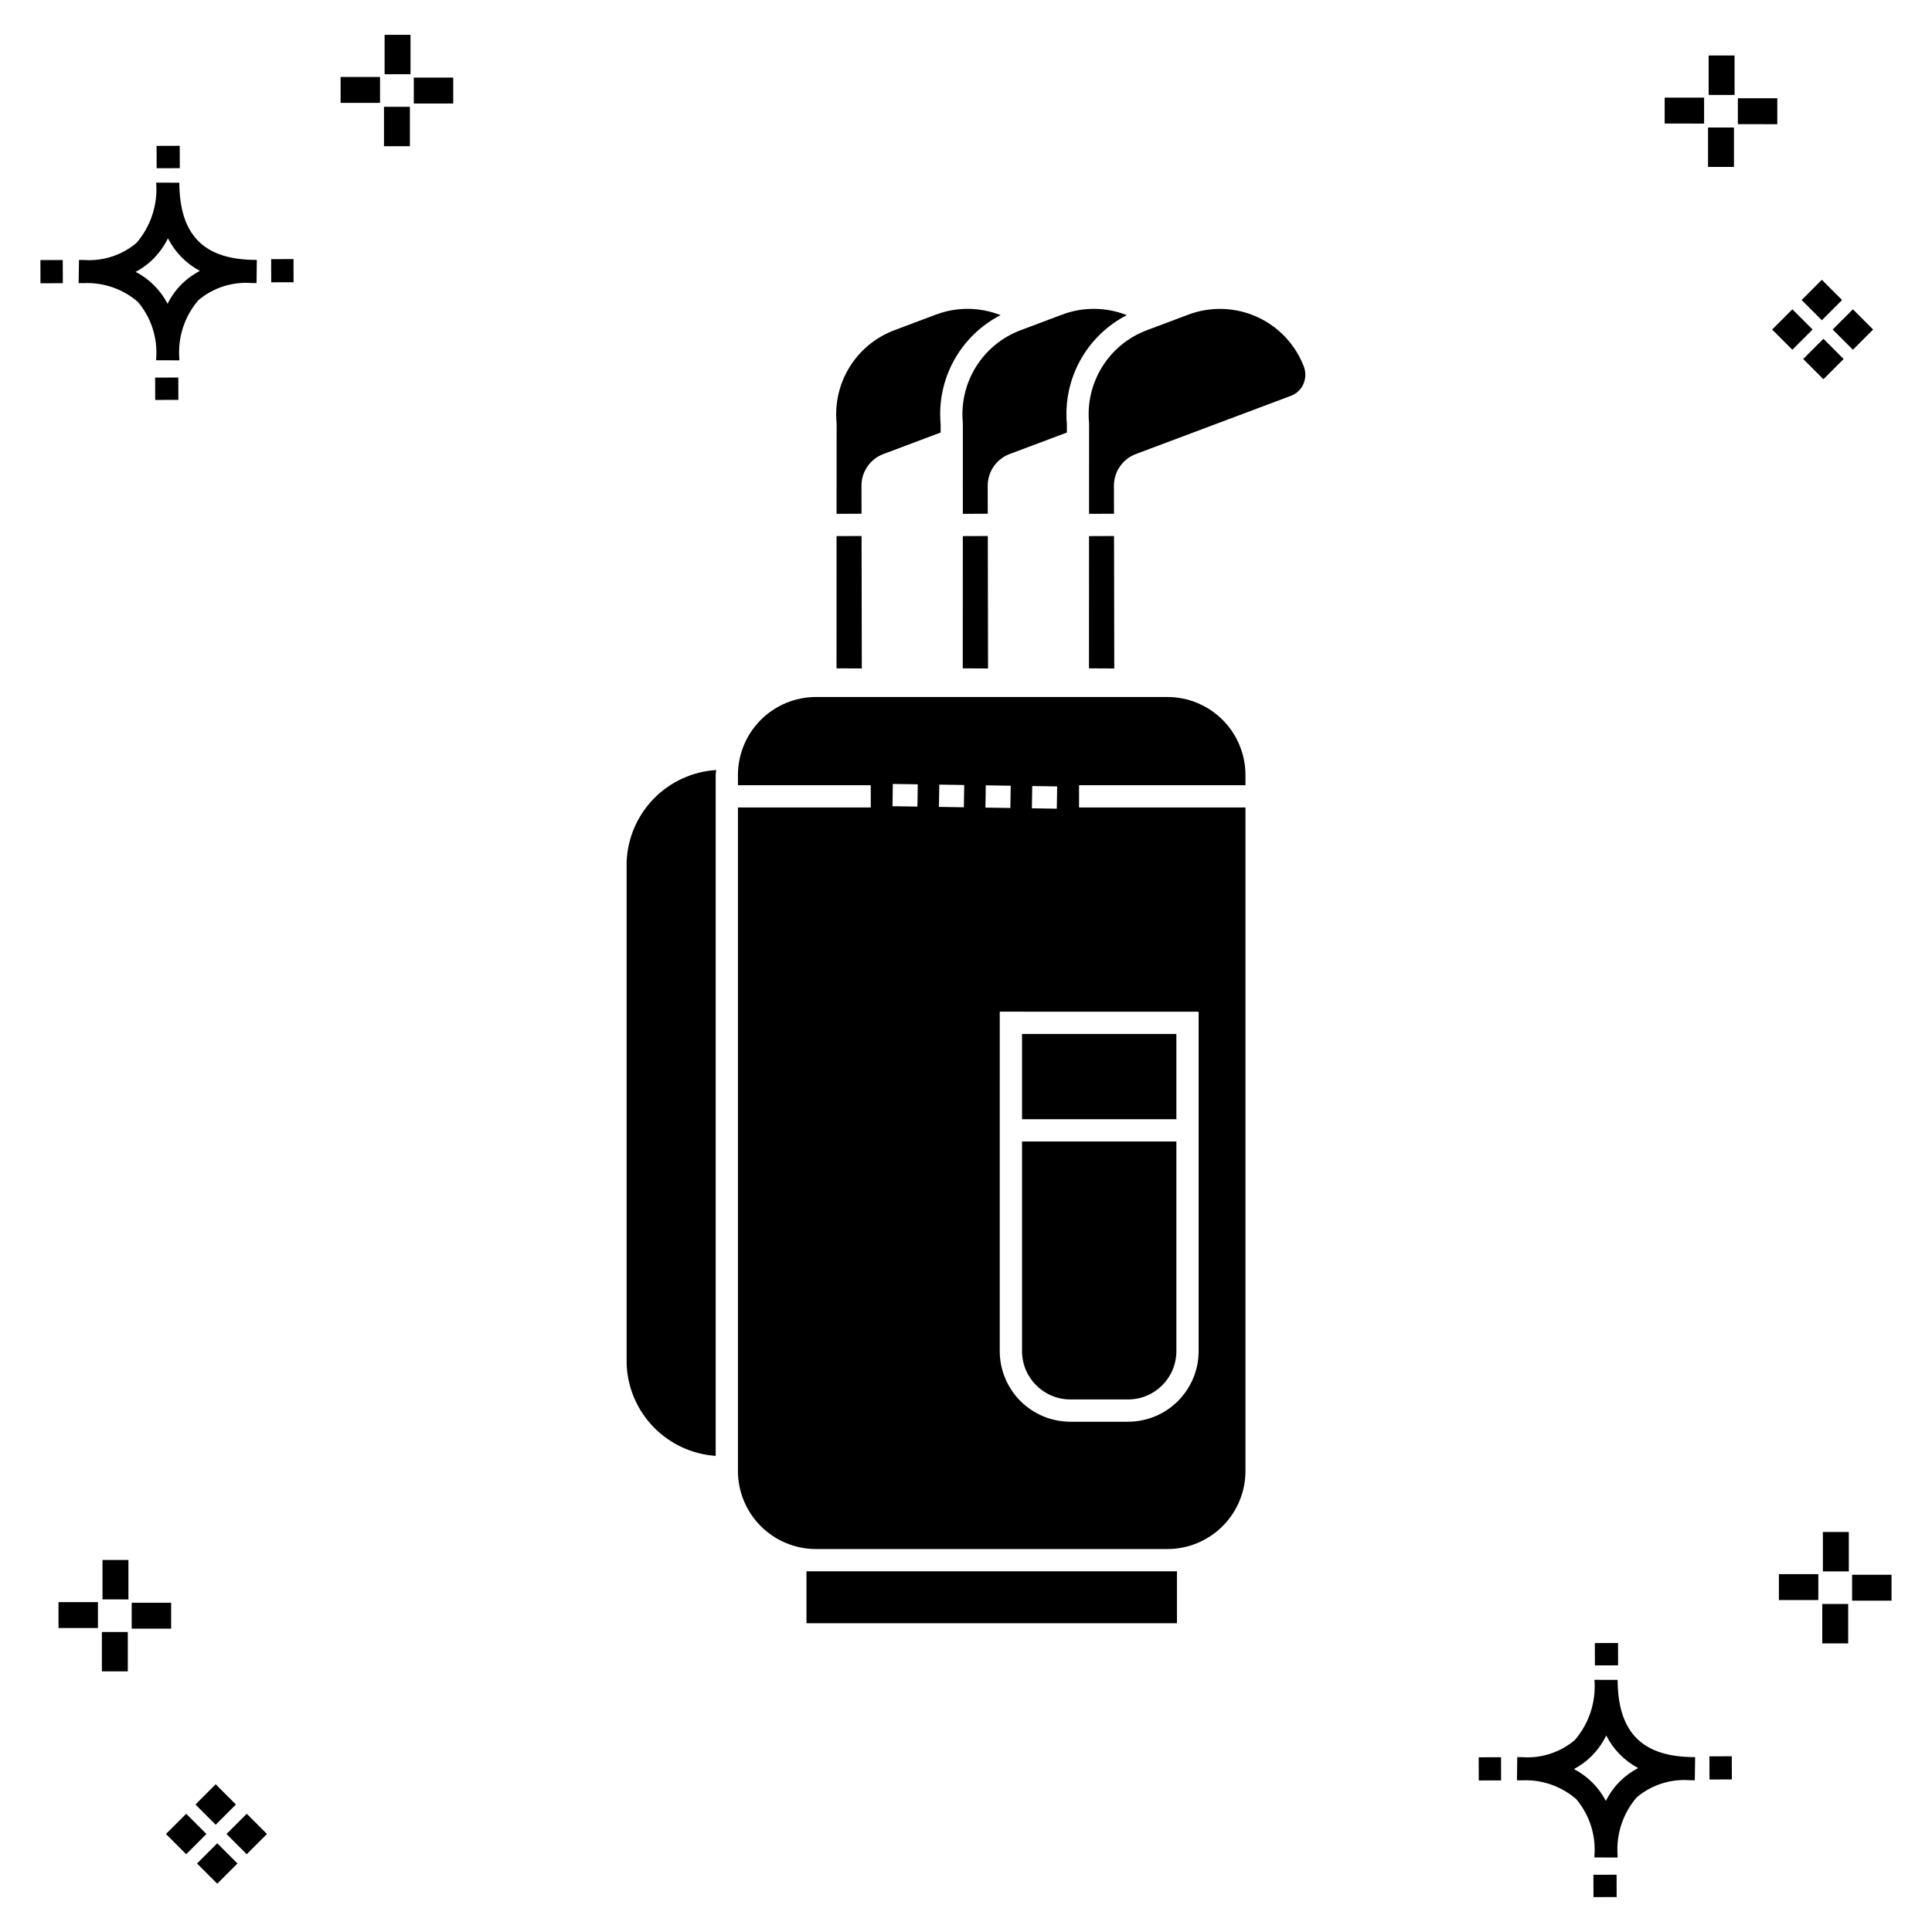 <?xml version="1.0" encoding="UTF-8"?>
<!-- Uploaded to: ICON Repo, www.svgrepo.com, Generator: ICON Repo Mixer Tools -->
<svg fill="#000000" width="800px" height="800px" version="1.1" viewBox="144 144 512 512" xmlns="http://www.w3.org/2000/svg">
 <g>
  <path d="m191.25 244.05 0.02 5.922-6.141 0.02-0.02-5.922zm19.43-31.188c0.43 0.023 0.914 0.008 1.383 0.02l-0.082 6.141c-0.441 0.008-0.914-0.004-1.363-0.02-5.094-0.375-10.129 1.258-14.035 4.543-3.688 4.285-5.508 9.867-5.059 15.504v0.441l-6.141-0.016v-0.438c0.43-5.449-1.309-10.848-4.836-15.023-3.984-3.449-9.145-5.231-14.406-4.973h-0.004c-0.426 0-0.855-0.008-1.293-0.02l0.086-6.141c0.434 0 0.863 0.008 1.285 0.02h0.004c5.051 0.367 10.043-1.246 13.926-4.496 3.816-4.414 5.707-10.18 5.238-16l6.141 0.008c0.07 13.547 6.168 20.074 19.156 20.449zm-13.707 2.922v0.004c-3.644-1.938-6.602-4.953-8.465-8.637-1.027 2.113-2.418 4.035-4.102 5.672-1.332 1.281-2.836 2.367-4.469 3.227 3.633 1.871 6.594 4.824 8.473 8.449 0.988-1.988 2.301-3.797 3.887-5.352 1.387-1.344 2.961-2.473 4.676-3.359zm-42.266-2.856 0.02 6.141 5.922-0.016-0.02-6.141zm67.074-0.266-5.926 0.016 0.02 6.141 5.926-0.016zm-30.129-24.098-0.02-5.922-6.141 0.02 0.02 5.922zm435.57 45.219 5.359 5.359-5.359 5.359-5.359-5.359zm7.816-7.816 5.359 5.359-5.359 5.359-5.359-5.359zm-16.043 0 5.359 5.359-5.359 5.359-5.359-5.359zm7.816-7.816 5.359 5.359-5.359 5.359-5.359-5.359zm-11.809-41.238-10.449-0.004v-6.867h10.449zm-19.398-0.164-10.449-0.004v-6.867h10.449zm7.914 11.484h-6.867v-10.438h6.867zm0.164-19.07-6.867-0.004v-10.449h6.867zm-339.57 2.266-10.449-0.004v-6.867h10.449zm-19.398-0.164-10.449-0.004v-6.867h10.449zm7.914 11.484h-6.867v-10.441h6.867zm0.164-19.07h-6.867v-10.453h6.867zm313.48 477.16 0.02 5.922 6.141-0.02-0.02-5.922zm25.57-31.203c0.43 0.023 0.914 0.008 1.383 0.02l-0.082 6.141c-0.441 0.008-0.914-0.004-1.363-0.02-5.09-0.375-10.129 1.254-14.031 4.539-3.691 4.285-5.512 9.867-5.062 15.504v0.441l-6.141-0.016v-0.438c0.43-5.449-1.309-10.848-4.836-15.023-3.984-3.449-9.141-5.231-14.406-4.973h-0.004c-0.426 0-0.855-0.008-1.293-0.02l0.086-6.141c0.434 0 0.863 0.008 1.285 0.02h0.004c5.051 0.367 10.043-1.246 13.926-4.496 3.82-4.414 5.707-10.18 5.238-16l6.141 0.008c0.07 13.551 6.168 20.078 19.156 20.453zm-13.707 2.922c-3.644-1.938-6.602-4.953-8.465-8.637-1.027 2.117-2.418 4.035-4.102 5.676-1.332 1.277-2.836 2.363-4.469 3.227 3.633 1.867 6.594 4.82 8.473 8.449 0.988-1.988 2.305-3.797 3.887-5.356 1.387-1.34 2.961-2.473 4.676-3.359zm-42.266-2.856 0.02 6.141 5.922-0.016-0.02-6.141zm67.074-0.27-5.926 0.016 0.02 6.141 5.926-0.016zm-30.129-24.098-0.02-5.922-6.141 0.02 0.02 5.922zm72.461-17.141h-10.449v-6.867h10.449zm-19.398-0.164h-10.449v-6.867h10.449zm7.914 11.484h-6.867v-10.438h6.867zm0.164-19.07h-6.867v-10.449h6.867zm-432.38 72.043 5.359 5.359-5.359 5.359-5.359-5.359zm7.816-7.816 5.359 5.359-5.359 5.359-5.359-5.359zm-16.043 0 5.359 5.359-5.359 5.359-5.359-5.359zm7.816-7.816 5.359 5.359-5.359 5.359-5.359-5.359zm-11.809-41.238-10.449-0.004v-6.867h10.449zm-19.398-0.164-10.449-0.004v-6.867h10.449zm7.914 11.484-6.867-0.008v-10.434h6.867zm0.164-19.07-6.867-0.008v-10.445h6.867z"/>
  <path d="m365.7 286.07 6.625-0.027 0.062 35.105-6.699-0.031zm90.051 131.94-40.898 0.004v22.586h40.898zm-28.105 96.859h15.312c7.062-0.008 12.785-5.731 12.793-12.793v-55.574h-40.898v55.574c0.008 7.062 5.731 12.785 12.793 12.793zm-61.945-234.7 6.613-0.027-0.012-7.523c0.031-3.684 2.32-6.973 5.766-8.281l15.207-5.711v-2.246h0.004c-0.531-5.844 0.699-11.715 3.527-16.859 2.832-5.141 7.133-9.32 12.352-12.004-5.473-2.168-11.559-2.227-17.074-0.164l-11.109 4.176c-4.891 1.844-9.039 5.25-11.797 9.691-2.762 4.441-3.981 9.668-3.469 14.871zm-5.473 280.25h-2.504l0.004 13.754h98.176v-13.754zm38.914-239.3 6.699 0.031-0.059-35.105-6.625 0.027zm0.023-65.027-0.008 24.078 6.613-0.027-0.012-7.523c0.031-3.684 2.32-6.973 5.766-8.281l15.207-5.707v-2.25c-0.527-5.844 0.703-11.715 3.531-16.859 2.828-5.141 7.129-9.32 12.352-12.004-5.477-2.168-11.562-2.227-17.078-0.164l-11.109 4.176h0.004c-4.894 1.844-9.039 5.25-11.797 9.691-2.762 4.441-3.981 9.668-3.469 14.871zm-89.105 116.34v133.04c0.23 6.258 2.769 12.207 7.125 16.703 4.359 4.496 10.227 7.219 16.477 7.644v-180.45c0-0.445 0.109-0.863 0.133-1.305h-0.004c-6.269 0.398-12.172 3.109-16.555 7.609-4.387 4.504-6.941 10.473-7.176 16.75zm164-23.055v2.707h-44.102v5.902h44.102v175.86c-0.004 5.477-2.184 10.73-6.059 14.602-3.875 3.875-9.125 6.055-14.605 6.062h-93.172c-5.477-0.008-10.73-2.188-14.605-6.062-3.871-3.871-6.051-9.125-6.059-14.602v-175.86h35.199v-5.902h-35.199v-2.707c0.008-5.477 2.188-10.73 6.059-14.602 3.875-3.875 9.129-6.055 14.605-6.062h93.172c5.481 0.008 10.73 2.188 14.605 6.062 3.875 3.871 6.055 9.125 6.059 14.602zm-56.602 8.832 6.606 0.102 0.094-5.902-6.606-0.102zm-30.246-6.359-6.606-0.094-0.086 5.902 6.606 0.094zm12.316 0.184-6.606-0.102-0.094 5.902 6.606 0.102zm5.621 5.988 6.606 0.102 0.094-5.902-6.609-0.098zm3.797 54.082-0.004 89.973c0.008 4.957 1.98 9.707 5.484 13.215 3.504 3.504 8.258 5.477 13.215 5.481h15.312c4.957-0.004 9.707-1.977 13.215-5.481 3.504-3.508 5.477-8.258 5.481-13.215v-89.969zm80.57-171.01c-2.258-5.844-6.731-10.566-12.441-13.137-5.715-2.57-12.215-2.789-18.086-0.602l-11.109 4.176c-4.891 1.844-9.035 5.25-11.797 9.691-2.758 4.441-3.977 9.668-3.465 14.871l-0.008 24.078 6.609-0.027-0.016-7.523c0.039-3.684 2.328-6.965 5.766-8.281l41.125-15.438c1.473-0.547 2.66-1.664 3.297-3.098 0.672-1.488 0.719-3.188 0.125-4.711zm-56.91 44.98-0.012 35.047 6.699 0.031-0.062-35.105z"/>
 </g>
</svg>